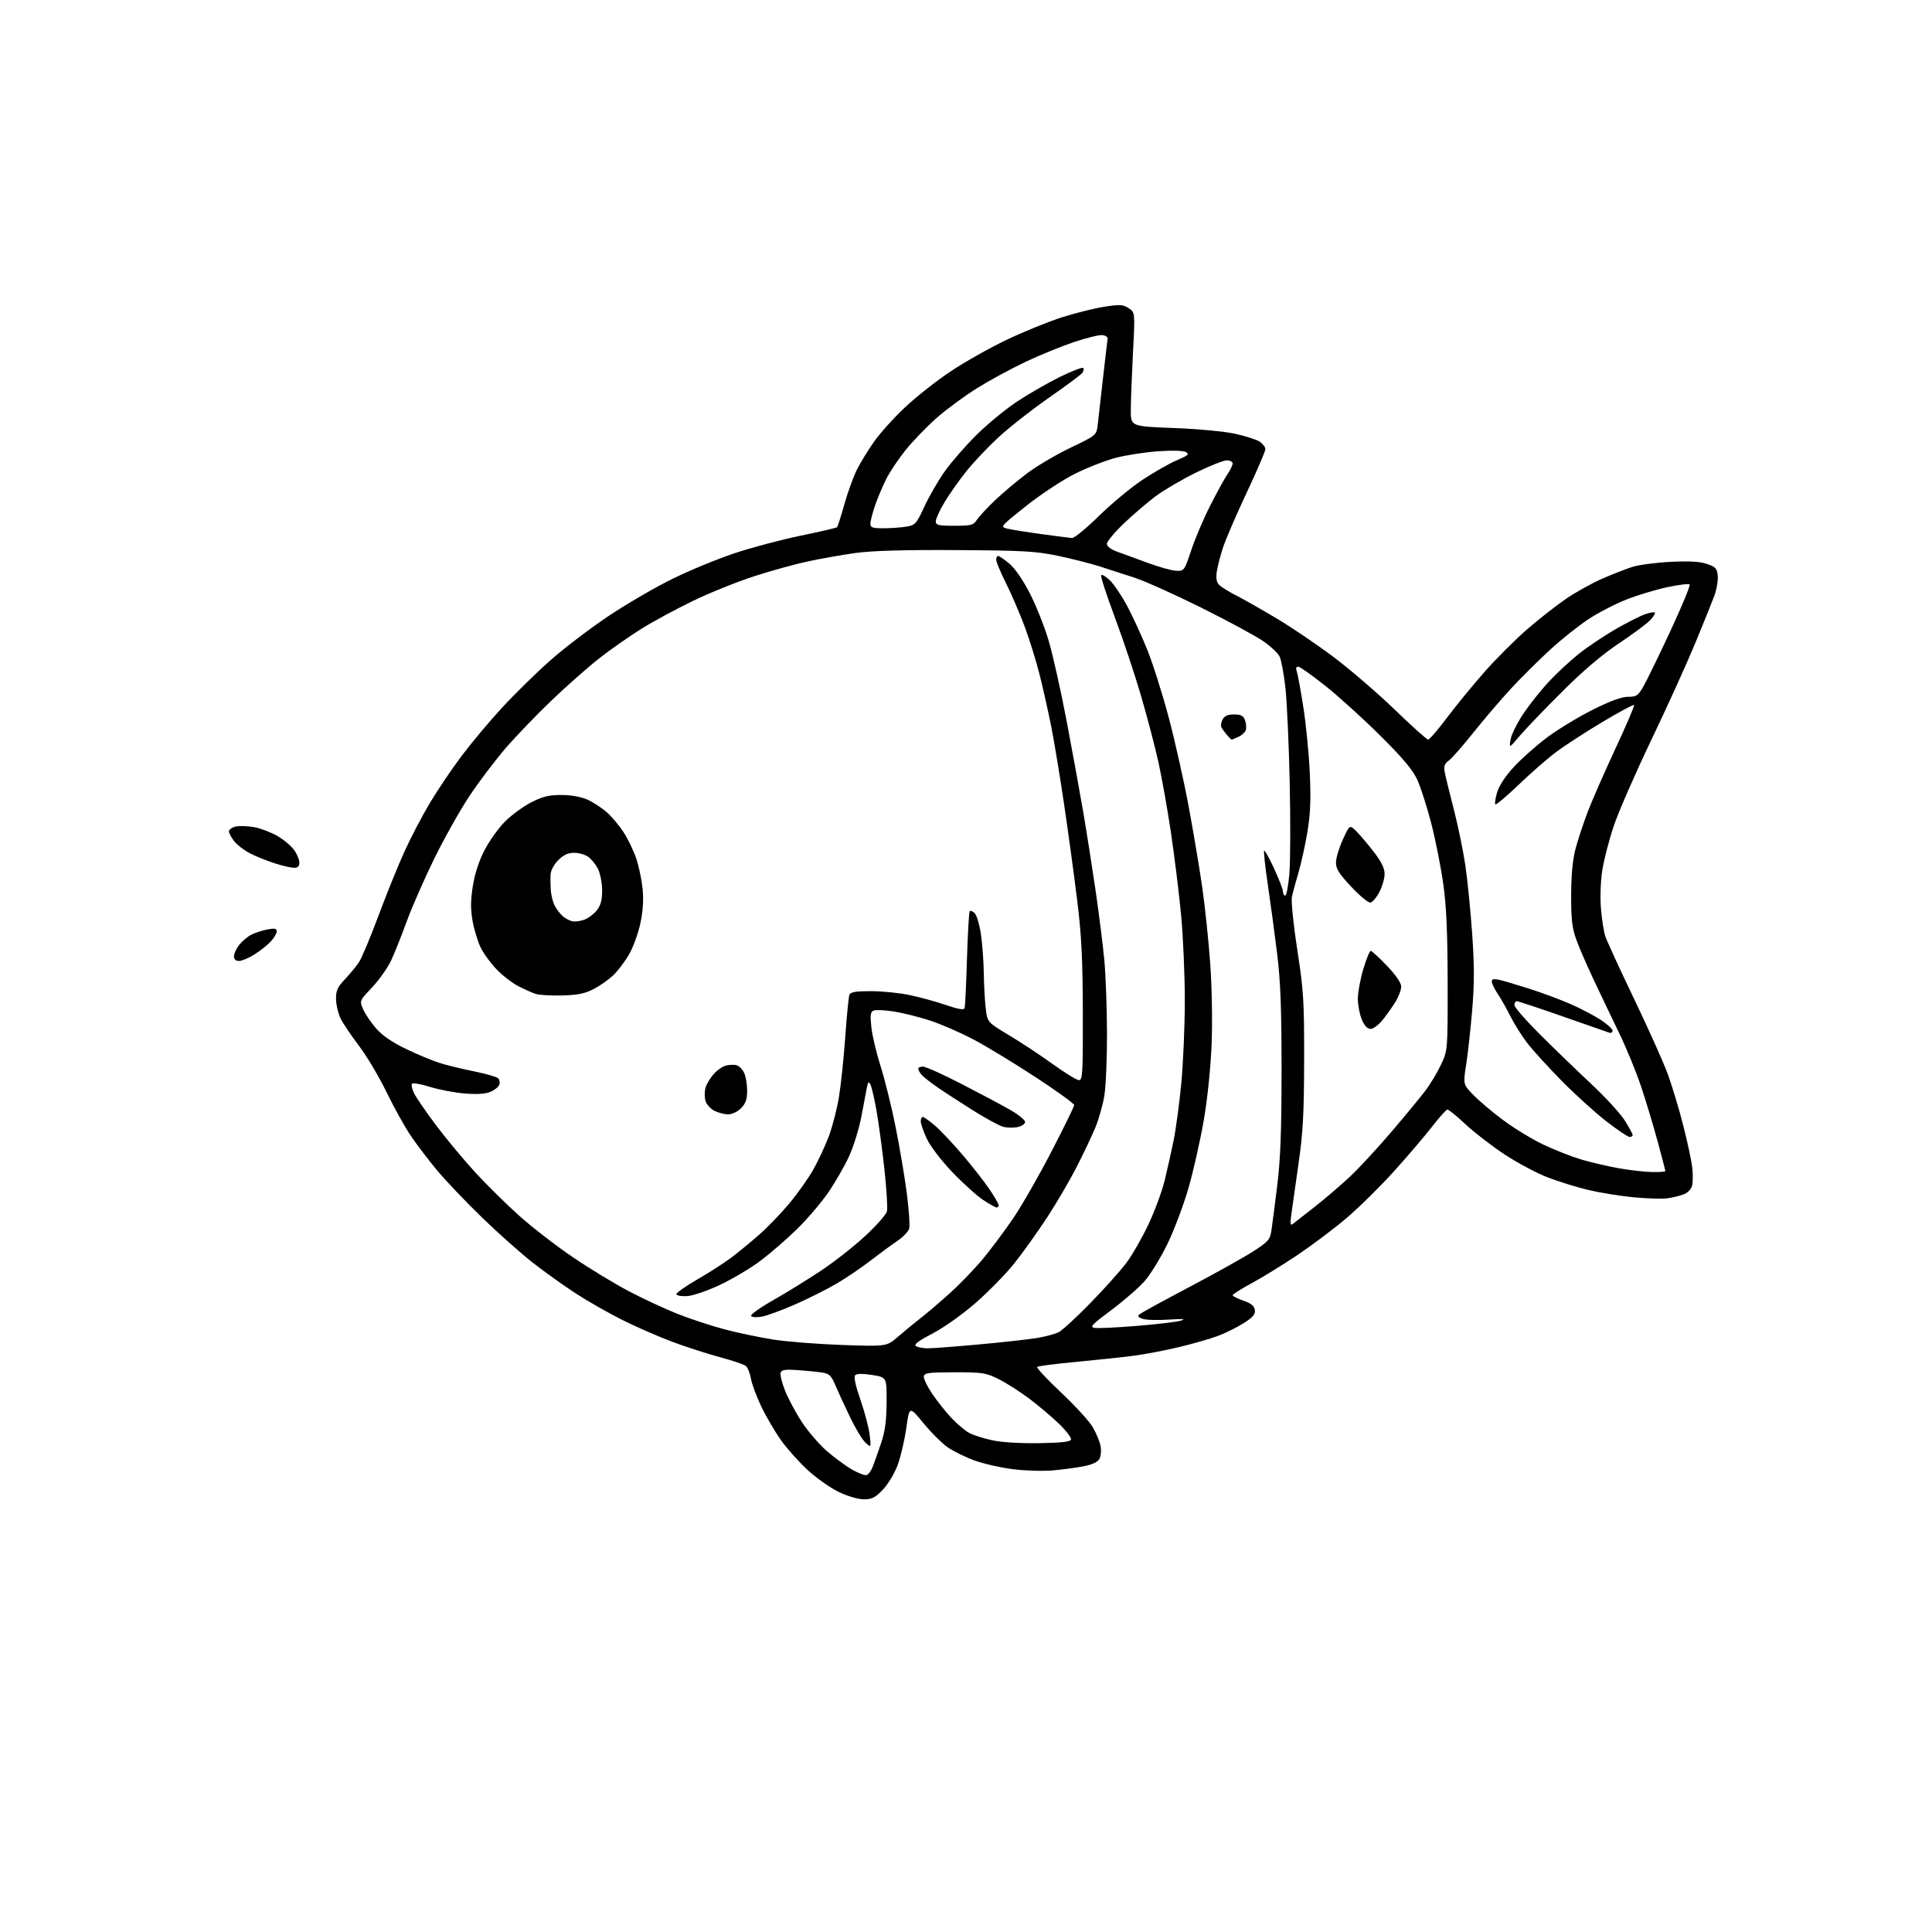 <?xml version="1.0" encoding="UTF-8" standalone="no"?>
<svg 
  version="1.1" 
  xmlns="http://www.w3.org/2000/svg" 
  xmlns:xlink="http://www.w3.org/1999/xlink" 
  xmlns:svg="http://www.w3.org/2000/svg"
  xmlns:rdf="http://www.w3.org/1999/02/22-rdf-syntax-ns#"
  xmlns:cc="http://creativecommons.org/ns#"
  xmlns:dc="http://purl.org/dc/elements/1.1/"
  viewBox="0 0 768 768"
  width="768"
  height="768"
>
<style>svg {background-color: white; }</style>"
<path stroke="none" fill="black" fill-rule="evenodd" d="M343.40,596.00C341.16,596.00 336.94,594.77 333.50,593.12C330.20,591.54 324.68,587.67 321.22,584.52C317.77,581.36 312.96,576.00 310.53,572.60C308.11,569.20 304.55,563.15 302.64,559.15C300.72,555.15 298.86,550.13 298.50,548.00C298.14,545.86 297.24,543.62 296.51,543.01C295.78,542.40 291.10,540.81 286.12,539.48C281.13,538.14 272.66,535.41 267.28,533.40C261.90,531.39 253.00,527.50 247.50,524.76C242.00,522.01 233.68,517.28 229.00,514.24C224.33,511.21 216.68,505.75 212.01,502.11C207.33,498.48 198.16,490.32 191.63,484.00C185.10,477.68 176.97,469.12 173.55,465.00C170.13,460.88 165.45,454.70 163.15,451.28C160.85,447.86 156.56,440.12 153.62,434.08C150.69,428.04 145.79,419.81 142.75,415.80C139.71,411.78 136.42,406.93 135.45,405.00C134.48,403.07 133.64,399.61 133.59,397.30C133.52,393.78 134.09,392.48 137.09,389.30C139.07,387.21 141.59,384.15 142.69,382.50C143.79,380.85 147.28,372.52 150.46,364.00C153.63,355.48 158.27,344.00 160.78,338.50C163.28,333.00 167.82,324.32 170.87,319.21C173.92,314.10 179.58,305.70 183.46,300.55C187.33,295.39 194.55,286.77 199.50,281.40C204.45,276.02 213.00,267.63 218.50,262.74C224.00,257.85 234.49,249.84 241.82,244.94C249.15,240.05 260.67,233.34 267.43,230.04C274.18,226.73 285.22,222.18 291.96,219.93C298.70,217.68 310.52,214.54 318.24,212.95C325.96,211.36 332.48,209.85 332.74,209.59C333.00,209.33 334.31,205.20 335.66,200.41C337.01,195.62 339.27,189.41 340.68,186.60C342.09,183.80 345.18,178.76 347.55,175.42C349.92,172.08 355.45,165.96 359.84,161.84C364.23,157.71 372.39,151.28 377.99,147.56C383.58,143.83 393.63,138.18 400.33,135.00C407.02,131.81 416.87,127.81 422.22,126.11C427.56,124.42 435.12,122.53 439.02,121.93C445.17,120.97 446.43,121.05 448.66,122.51C451.22,124.19 451.22,124.19 450.37,140.34C449.91,149.23 449.52,159.43 449.51,163.00C449.50,169.50 449.50,169.50 466.50,170.14C476.06,170.50 486.77,171.50 490.98,172.43C495.09,173.33 499.48,174.74 500.73,175.56C501.98,176.38 503.00,177.72 503.00,178.55C503.00,179.38 499.66,187.16 495.57,195.86C491.48,204.55 487.26,214.32 486.19,217.58C485.12,220.84 484.00,225.18 483.69,227.24C483.29,229.88 483.58,231.44 484.67,232.53C485.53,233.38 488.47,235.22 491.22,236.61C493.97,238.00 501.15,242.07 507.19,245.66C513.22,249.24 523.57,256.24 530.17,261.21C536.78,266.19 547.71,275.60 554.47,282.13C561.22,288.66 567.18,294.00 567.71,294.00C568.24,294.00 571.63,290.06 575.24,285.25C578.85,280.44 585.58,272.23 590.18,267.02C594.79,261.80 602.37,254.23 607.03,250.18C611.69,246.13 618.65,240.68 622.50,238.05C626.35,235.43 632.80,231.84 636.83,230.07C640.87,228.30 646.27,226.19 648.83,225.37C651.40,224.55 658.23,223.64 664.00,223.35C671.41,222.97 675.68,223.21 678.50,224.16C682.00,225.33 682.54,225.93 682.83,228.91C683.00,230.78 682.39,234.38 681.45,236.91C680.52,239.43 677.05,248.03 673.74,256.00C670.44,263.98 662.58,281.28 656.27,294.46C649.97,307.64 643.29,322.94 641.45,328.46C639.60,333.98 637.57,341.88 636.93,346.00C636.26,350.26 636.03,356.80 636.40,361.14C636.74,365.35 637.52,370.30 638.12,372.14C638.72,373.99 643.86,385.18 649.54,397.00C655.22,408.82 661.27,422.32 662.98,427.00C664.69,431.68 667.44,440.80 669.09,447.29C670.75,453.77 672.36,461.27 672.68,463.95C673.00,466.64 672.98,469.94 672.64,471.29C672.28,472.73 670.88,474.18 669.26,474.79C667.74,475.36 664.83,476.06 662.80,476.35C660.76,476.63 654.76,476.45 649.47,475.95C644.17,475.45 636.07,474.14 631.46,473.05C626.85,471.95 619.54,469.69 615.20,468.02C610.86,466.34 603.18,462.25 598.12,458.92C593.06,455.59 586.07,450.19 582.58,446.93C579.10,443.67 575.85,441.03 575.37,441.06C574.89,441.09 572.13,444.18 569.23,447.92C566.32,451.66 559.53,459.62 554.13,465.61C548.72,471.60 540.30,479.91 535.40,484.09C530.51,488.26 521.72,494.88 515.88,498.81C510.04,502.73 501.82,507.80 497.63,510.06C493.43,512.32 490.00,514.49 490.00,514.87C490.00,515.25 491.91,516.22 494.25,517.03C497.32,518.09 498.59,519.12 498.82,520.73C499.06,522.46 498.06,523.64 494.37,525.98C491.74,527.65 487.10,529.94 484.05,531.08C481.00,532.22 474.00,534.23 468.50,535.53C463.00,536.84 454.90,538.38 450.50,538.95C446.10,539.52 435.84,540.62 427.70,541.38C419.56,542.14 412.62,543.04 412.28,543.38C411.95,543.72 416.25,548.32 421.86,553.61C427.46,558.89 433.11,565.08 434.42,567.36C435.73,569.64 437.10,572.94 437.47,574.69C437.83,576.45 437.65,578.78 437.07,579.87C436.36,581.20 434.27,582.19 430.75,582.87C427.86,583.43 422.35,584.17 418.50,584.51C414.65,584.86 407.54,584.64 402.70,584.03C397.86,583.43 390.98,581.87 387.42,580.58C383.85,579.28 379.06,576.93 376.78,575.36C374.49,573.79 370.12,569.44 367.06,565.70C361.50,558.91 361.50,558.91 360.26,567.70C359.57,572.54 358.03,579.15 356.83,582.39C355.63,585.63 353.00,590.02 350.98,592.14C347.94,595.33 346.64,596.00 343.40,596.00zM344.55,586.34C345.24,586.08 346.29,584.65 346.87,583.18C347.45,581.71 348.92,577.58 350.14,574.00C351.83,569.07 352.38,565.08 352.43,557.50C352.50,547.50 352.50,547.50 346.72,546.58C343.02,546.00 340.58,546.02 339.96,546.64C339.32,547.28 340.05,550.72 342.06,556.51C343.76,561.41 345.40,567.68 345.72,570.45C346.30,575.50 346.30,575.50 344.10,573.55C342.89,572.48 340.15,567.98 338.01,563.55C335.87,559.12 333.23,553.39 332.14,550.81C330.46,546.81 329.68,546.05 326.83,545.61C325.00,545.33 320.66,544.89 317.18,544.64C312.33,544.28 310.74,544.51 310.32,545.60C310.02,546.38 310.80,549.61 312.05,552.76C313.30,555.92 316.31,561.55 318.75,565.27C321.19,568.99 325.63,574.17 328.63,576.77C331.62,579.37 336.14,582.70 338.67,584.17C341.20,585.63 343.85,586.61 344.55,586.34zM412.92,573.68C421.76,573.55 425.45,573.14 425.75,572.26C425.97,571.58 423.90,568.83 421.14,566.14C418.39,563.45 413.06,558.94 409.32,556.11C405.57,553.28 400.02,549.74 397.00,548.23C391.93,545.71 390.56,545.50 379.52,545.50C369.40,545.50 367.49,545.75 367.23,547.08C367.06,547.95 368.57,551.10 370.58,554.08C372.60,557.06 376.10,561.45 378.37,563.83C380.64,566.21 383.79,568.84 385.37,569.67C386.95,570.50 391.00,571.78 394.37,572.52C398.03,573.33 405.49,573.80 412.92,573.68zM368.73,535.98C370.51,535.99 379.51,535.31 388.73,534.47C397.96,533.63 408.37,532.49 411.88,531.93C415.38,531.38 419.43,530.30 420.88,529.55C422.32,528.79 428.04,523.52 433.58,517.84C439.13,512.15 445.52,505.00 447.80,501.95C450.07,498.90 453.98,492.10 456.47,486.83C458.96,481.57 461.87,473.72 462.94,469.38C464.00,465.05 465.60,457.90 466.50,453.50C467.40,449.10 468.77,438.98 469.55,431.00C470.32,423.02 470.97,408.13 470.98,397.91C470.99,387.69 470.32,372.23 469.49,363.57C468.66,354.90 466.85,340.21 465.46,330.91C464.07,321.61 461.83,309.02 460.48,302.93C459.14,296.84 456.03,284.98 453.57,276.58C451.12,268.18 446.43,254.15 443.17,245.40C439.90,236.66 437.45,229.13 437.72,228.67C438.00,228.21 439.55,229.11 441.18,230.67C442.81,232.23 445.93,236.88 448.13,241.00C450.32,245.12 453.88,252.87 456.03,258.21C458.19,263.55 461.98,275.47 464.45,284.71C466.92,293.94 470.50,309.82 472.40,320.00C474.30,330.18 476.77,344.80 477.88,352.50C478.99,360.20 480.43,373.93 481.08,383.00C481.76,392.50 481.99,406.15 481.63,415.19C481.25,424.49 479.99,436.77 478.52,445.30C477.15,453.22 474.44,465.29 472.49,472.10C470.53,478.92 466.75,489.00 464.07,494.50C461.39,500.00 457.31,506.65 455.00,509.27C452.68,511.90 446.73,517.07 441.77,520.77C434.01,526.56 433.08,527.55 435.12,527.87C436.43,528.08 444.02,527.71 452.00,527.06C459.98,526.41 467.85,525.47 469.50,524.96C471.62,524.32 470.15,524.20 464.47,524.57C460.05,524.86 455.40,524.71 454.13,524.24C452.29,523.56 452.09,523.18 453.16,522.33C453.90,521.75 462.82,516.87 473.00,511.50C483.18,506.14 494.49,499.81 498.15,497.46C504.06,493.65 504.86,492.75 505.38,489.34C505.70,487.23 506.74,479.20 507.69,471.50C509.01,460.89 509.43,449.76 509.44,425.50C509.44,400.85 509.04,390.17 507.67,379.00C506.69,371.02 505.02,358.68 503.96,351.56C502.91,344.44 502.26,338.41 502.51,338.15C502.77,337.89 504.56,341.10 506.49,345.28C508.42,349.45 510.00,353.57 510.00,354.43C510.00,355.30 510.41,356.00 510.91,356.00C511.41,356.00 512.15,352.06 512.55,347.25C512.95,342.44 513.01,326.12 512.68,311.00C512.35,295.88 511.59,279.00 510.98,273.51C510.37,268.01 509.34,262.39 508.68,261.01C508.02,259.63 505.01,256.82 501.99,254.76C498.97,252.70 487.95,246.76 477.50,241.55C467.05,236.35 455.12,230.99 451.00,229.64C446.88,228.29 440.56,226.24 436.96,225.10C433.37,223.96 425.94,222.08 420.46,220.93C411.75,219.11 406.66,218.82 380.00,218.67C359.11,218.55 346.51,218.92 340.00,219.83C334.77,220.57 326.32,222.06 321.22,223.15C316.11,224.23 306.44,226.91 299.72,229.09C293.00,231.27 282.10,235.66 275.50,238.85C268.90,242.04 259.69,247.02 255.04,249.91C250.39,252.80 242.88,258.05 238.37,261.57C233.86,265.10 225.24,272.70 219.23,278.46C213.21,284.23 204.96,292.81 200.89,297.53C196.83,302.26 190.43,310.71 186.69,316.31C182.94,321.92 176.58,333.25 172.54,341.50C168.51,349.75 163.58,361.00 161.59,366.50C159.60,372.00 156.83,378.91 155.45,381.85C154.06,384.79 150.67,389.59 147.91,392.50C142.90,397.80 142.89,397.81 144.33,401.15C145.12,402.99 147.43,406.42 149.47,408.77C151.98,411.64 155.84,414.30 161.34,416.95C165.83,419.10 171.75,421.58 174.51,422.47C177.26,423.35 183.45,424.87 188.26,425.84C193.08,426.82 197.48,428.08 198.04,428.64C198.60,429.20 198.79,430.37 198.46,431.24C198.13,432.11 196.52,433.37 194.88,434.05C192.90,434.87 189.44,435.08 184.63,434.67C180.63,434.33 174.47,433.16 170.95,432.06C167.42,430.96 164.21,430.39 163.82,430.78C163.42,431.18 163.77,432.87 164.58,434.55C165.39,436.22 169.30,441.93 173.28,447.23C177.25,452.53 184.29,460.99 188.93,466.05C193.56,471.10 201.55,478.96 206.67,483.52C211.79,488.08 221.33,495.44 227.88,499.87C234.42,504.31 244.44,510.38 250.14,513.37C255.84,516.36 264.57,520.41 269.55,522.37C274.53,524.33 282.85,527.07 288.05,528.44C293.25,529.82 302.00,531.65 307.50,532.51C313.00,533.36 325.38,534.33 335.00,534.66C352.50,535.25 352.50,535.25 357.00,531.34C359.48,529.18 363.51,525.87 365.98,523.96C368.44,522.06 373.69,517.58 377.65,514.00C381.61,510.43 387.47,504.34 390.68,500.48C393.88,496.63 399.29,489.39 402.69,484.40C406.10,479.41 412.96,467.45 417.94,457.82C422.92,448.20 427.00,439.86 427.00,439.28C427.00,438.71 420.14,433.74 411.75,428.25C403.36,422.75 392.23,415.98 387.00,413.22C381.77,410.45 373.90,407.03 369.50,405.61C365.10,404.20 358.67,402.60 355.21,402.07C351.74,401.53 348.20,401.37 347.33,401.70C346.03,402.20 345.86,403.37 346.37,408.30C346.72,411.60 348.36,418.53 350.01,423.71C351.67,428.88 354.36,439.73 355.98,447.81C357.60,455.89 359.62,467.82 360.47,474.32C361.31,480.82 361.75,487.12 361.43,488.32C361.11,489.52 358.97,491.77 356.68,493.31C354.38,494.86 349.57,498.39 346.00,501.15C342.43,503.92 336.35,508.03 332.50,510.29C328.65,512.55 321.23,516.27 316.00,518.56C310.77,520.85 304.85,523.03 302.83,523.39C300.80,523.76 298.89,523.64 298.57,523.11C298.25,522.59 302.15,519.80 307.24,516.91C312.33,514.02 320.86,508.76 326.19,505.23C331.52,501.70 339.51,495.43 343.94,491.31C348.38,487.19 352.27,482.79 352.58,481.53C352.90,480.26 352.42,472.54 351.52,464.37C350.61,456.19 349.18,445.68 348.34,441.00C347.49,436.32 346.43,431.83 345.98,431.01C345.34,429.86 345.04,430.08 344.65,432.01C344.37,433.38 343.39,438.55 342.48,443.50C341.56,448.45 339.31,455.75 337.48,459.73C335.65,463.70 331.88,470.23 329.11,474.23C326.34,478.23 320.80,484.70 316.79,488.62C312.78,492.53 306.35,498.12 302.50,501.03C298.65,503.95 291.44,508.26 286.48,510.62C281.45,513.01 275.60,515.04 273.27,515.21C270.98,515.37 269.00,515.05 268.88,514.50C268.77,513.95 272.46,511.32 277.09,508.66C281.71,506.00 287.77,502.11 290.55,500.03C293.33,497.94 298.36,493.82 301.72,490.87C305.09,487.92 310.54,482.26 313.84,478.30C317.14,474.34 321.44,468.26 323.38,464.78C325.33,461.30 328.07,455.41 329.47,451.68C330.87,447.96 332.67,441.00 333.47,436.21C334.27,431.42 335.41,420.63 336.00,412.23C336.59,403.83 337.33,396.30 337.65,395.48C338.08,394.34 340.06,394.00 346.15,394.00C350.51,394.00 357.38,394.68 361.40,395.51C365.42,396.34 371.95,398.12 375.90,399.47C381.09,401.23 383.20,401.58 383.46,400.71C383.67,400.04 384.08,391.23 384.39,381.11C384.69,371.00 385.19,362.48 385.50,362.17C385.80,361.87 386.70,362.27 387.49,363.06C388.29,363.86 389.39,367.66 389.95,371.51C390.51,375.35 391.01,382.32 391.08,387.00C391.14,391.68 391.49,397.94 391.85,400.93C392.50,406.36 392.50,406.36 401.17,411.55C405.93,414.41 413.73,419.56 418.49,423.00C423.26,426.43 427.91,429.30 428.83,429.37C430.35,429.49 430.49,427.14 430.44,402.50C430.39,380.95 429.93,371.87 428.15,357.50C426.93,347.60 424.59,330.50 422.96,319.50C421.33,308.50 419.06,294.77 417.92,289.00C416.77,283.23 414.72,274.00 413.34,268.50C411.97,263.00 409.25,254.22 407.30,249.00C405.34,243.78 402.01,236.02 399.87,231.77C397.74,227.52 396.00,223.36 396.00,222.52C396.00,221.68 396.35,221.00 396.77,221.00C397.20,221.00 399.17,222.34 401.16,223.98C403.35,225.79 406.57,230.42 409.31,235.73C411.80,240.55 415.19,249.07 416.85,254.66C418.51,260.25 421.73,274.65 424.01,286.66C426.29,298.67 429.23,314.80 430.55,322.50C431.87,330.20 434.07,344.15 435.44,353.50C436.81,362.85 438.40,375.45 438.97,381.50C439.54,387.55 440.02,400.63 440.05,410.58C440.07,420.52 439.61,431.71 439.01,435.45C438.41,439.19 436.77,445.00 435.36,448.37C433.95,451.74 430.61,458.77 427.93,464.00C425.26,469.23 419.98,478.23 416.21,484.00C412.44,489.77 406.59,497.96 403.21,502.19C399.84,506.42 392.91,513.50 387.83,517.93C382.53,522.55 375.20,527.75 370.67,530.11C364.97,533.08 363.14,534.47 364.13,535.10C364.88,535.58 366.96,535.98 368.73,535.98zM514.09,486.41C514.87,485.82 518.79,482.74 522.81,479.57C526.83,476.41 533.02,471.11 536.56,467.80C540.10,464.49 547.46,456.54 552.92,450.14C558.38,443.74 564.49,436.35 566.49,433.72C568.50,431.09 571.35,426.36 572.82,423.22C575.50,417.50 575.50,417.50 575.46,390.50C575.43,370.63 574.97,360.28 573.71,351.30C572.76,344.60 570.63,333.80 568.95,327.30C567.28,320.81 564.79,313.05 563.42,310.04C561.57,306.00 557.76,301.45 548.71,292.46C542.00,285.79 532.17,276.88 526.89,272.67C521.60,268.45 516.71,265.00 516.03,265.00C515.26,265.00 515.04,265.66 515.45,266.73C515.81,267.68 517.00,274.09 518.08,280.98C519.17,287.87 520.33,299.80 520.67,307.50C521.14,318.22 520.90,323.76 519.63,331.17C518.73,336.49 517.13,343.69 516.08,347.17C515.03,350.65 513.89,354.88 513.55,356.57C513.20,358.26 514.16,367.68 515.69,377.57C518.20,393.83 518.46,397.92 518.41,421.50C518.37,442.94 517.97,450.22 516.12,463.00C514.89,471.52 513.62,480.52 513.29,483.00C512.78,486.77 512.91,487.32 514.09,486.41zM396.17,480.00C395.72,480.00 393.29,478.64 390.79,476.98C388.28,475.32 382.77,470.34 378.54,465.91C374.14,461.31 369.81,455.64 368.43,452.68C367.10,449.83 366.02,446.71 366.01,445.75C366.00,444.79 366.37,444.00 366.82,444.00C367.27,444.00 369.45,445.55 371.67,447.45C373.88,449.34 378.87,454.64 382.76,459.22C386.65,463.79 391.44,469.94 393.41,472.87C395.39,475.80 397.00,478.61 397.00,479.10C397.00,479.60 396.63,480.00 396.17,480.00zM656.75,465.91C659.64,465.96 662.00,465.78 662.00,465.52C662.00,465.25 660.63,459.96 658.95,453.77C657.27,447.57 654.33,437.80 652.41,432.06C650.50,426.32 646.63,416.87 643.83,411.06C641.02,405.25 636.38,395.54 633.52,389.48C630.66,383.42 627.45,375.99 626.41,372.98C624.92,368.71 624.51,364.85 624.56,355.50C624.61,347.30 625.19,341.44 626.40,337.00C627.38,333.43 629.55,326.90 631.23,322.50C632.91,318.10 637.83,306.90 642.16,297.60C646.49,288.31 649.83,280.50 649.57,280.24C649.31,279.98 643.64,283.03 636.96,287.02C630.29,291.01 622.06,296.35 618.67,298.88C615.27,301.41 608.56,307.27 603.74,311.90C598.92,316.52 594.72,320.06 594.42,319.75C594.11,319.45 594.44,317.28 595.14,314.93C595.92,312.31 598.49,308.42 601.79,304.86C604.75,301.66 610.61,296.45 614.82,293.27C619.03,290.10 627.17,285.14 632.90,282.25C640.01,278.68 644.55,277.00 647.13,277.00C650.54,277.00 651.16,276.57 653.35,272.75C654.68,270.41 659.50,260.51 664.05,250.75C668.60,240.98 672.02,232.69 671.66,232.33C671.29,231.96 667.28,232.45 662.75,233.42C658.21,234.39 650.91,236.59 646.53,238.32C642.14,240.05 635.39,243.54 631.53,246.07C627.66,248.61 620.85,254.02 616.40,258.09C611.94,262.17 604.95,269.10 600.86,273.50C596.78,277.90 589.96,285.86 585.72,291.19C581.47,296.52 577.05,301.55 575.88,302.37C574.29,303.48 573.88,304.58 574.25,306.68C574.52,308.23 576.14,314.90 577.85,321.50C579.56,328.10 581.65,338.23 582.50,344.00C583.35,349.77 584.57,362.02 585.21,371.22C586.10,383.98 586.10,391.20 585.20,401.72C584.56,409.30 583.48,418.99 582.82,423.25C581.60,431.01 581.60,431.01 585.55,435.13C587.72,437.40 593.05,441.92 597.39,445.16C601.72,448.41 608.92,452.81 613.39,454.94C617.85,457.06 624.65,459.74 628.50,460.90C632.35,462.05 639.10,463.62 643.50,464.40C647.90,465.18 653.86,465.86 656.75,465.91zM647.75,451.95C647.06,451.92 642.93,449.13 638.56,445.75C634.19,442.37 626.22,435.15 620.84,429.69C615.47,424.24 609.29,417.46 607.11,414.64C604.94,411.81 601.93,407.02 600.42,404.00C598.92,400.98 596.63,396.93 595.34,395.02C594.05,393.10 593.00,390.93 593.00,390.19C593.00,389.22 593.82,389.02 595.88,389.47C597.46,389.82 602.85,391.41 607.85,393.01C612.86,394.60 620.22,397.34 624.23,399.09C628.23,400.84 633.64,403.67 636.25,405.37C638.86,407.07 641.00,409.02 641.00,409.70C641.00,410.38 640.44,410.75 639.75,410.52C639.06,410.29 630.72,407.37 621.22,404.05C611.72,400.72 603.50,398.00 602.97,398.00C602.44,398.00 602.00,398.69 602.00,399.54C602.00,400.39 606.61,405.68 612.25,411.29C617.89,416.91 627.07,425.77 632.66,431.00C638.24,436.23 644.20,442.73 645.90,445.45C647.61,448.17 649.00,450.75 649.00,451.20C649.00,451.64 648.44,451.98 647.75,451.95zM404.50,448.03C402.85,448.37 400.26,448.31 398.74,447.91C397.23,447.50 391.83,444.56 386.74,441.37C381.66,438.18 375.25,434.01 372.50,432.11C369.75,430.21 366.94,427.97 366.25,427.14C365.56,426.30 365.00,425.25 365.00,424.81C365.00,424.36 365.86,424.00 366.92,424.00C367.97,424.00 374.83,427.09 382.17,430.86C389.50,434.63 398.20,439.26 401.50,441.15C404.80,443.04 407.50,445.22 407.50,446.00C407.50,446.78 406.15,447.69 404.50,448.03zM289.30,442.96C287.76,442.94 285.27,442.25 283.76,441.43C282.26,440.62 280.75,438.84 280.40,437.47C280.06,436.11 280.06,433.91 280.39,432.58C280.73,431.24 282.12,428.82 283.50,427.19C284.87,425.55 287.16,423.93 288.58,423.57C290.01,423.21 291.96,423.17 292.93,423.48C293.90,423.79 295.21,425.18 295.85,426.57C296.48,427.96 297.00,431.12 297.00,433.59C297.00,437.04 296.42,438.67 294.55,440.55C293.07,442.02 290.97,442.98 289.30,442.96zM544.86,409.00C543.54,409.00 542.39,407.78 541.33,405.26C540.47,403.20 539.77,399.48 539.77,397.00C539.77,394.52 540.74,389.23 541.93,385.25C543.11,381.26 544.45,378.00 544.89,378.00C545.33,378.00 548.24,380.67 551.35,383.93C554.90,387.65 557.00,390.71 557.00,392.18C556.99,393.45 556.04,396.07 554.87,398.00C553.70,399.93 551.42,403.19 549.79,405.25C548.16,407.31 545.95,409.00 544.86,409.00zM223.50,395.71C219.10,395.83 214.38,395.56 213.00,395.11C211.62,394.67 208.54,393.30 206.14,392.07C203.74,390.85 199.84,387.85 197.48,385.42C195.11,382.99 192.23,379.03 191.06,376.63C189.90,374.22 188.45,369.46 187.85,366.04C187.03,361.38 187.06,357.90 187.97,352.16C188.77,347.18 190.42,342.16 192.69,337.81C194.61,334.13 198.28,329.03 200.84,326.48C203.40,323.93 208.07,320.52 211.22,318.92C215.77,316.60 218.23,316.00 223.22,316.02C227.15,316.04 231.02,316.74 233.57,317.89C235.80,318.91 239.25,321.16 241.23,322.90C243.21,324.63 246.21,328.22 247.91,330.86C249.60,333.50 251.83,338.10 252.85,341.08C253.88,344.06 255.03,349.44 255.42,353.04C255.89,357.51 255.63,361.88 254.60,366.84C253.77,370.84 251.74,376.45 250.11,379.30C248.47,382.16 245.64,385.92 243.81,387.66C241.99,389.40 238.47,391.88 236.00,393.16C232.55,394.96 229.64,395.55 223.50,395.71zM95.02,382.00C93.72,382.00 93.00,381.34 93.00,380.13C93.00,379.11 93.94,377.08 95.09,375.61C96.24,374.15 98.39,372.33 99.87,371.57C101.36,370.80 104.24,369.86 106.28,369.47C109.20,368.93 110.00,369.09 110.00,370.24C110.00,371.05 108.94,372.85 107.64,374.25C106.35,375.65 103.43,377.97 101.16,379.40C98.90,380.83 96.13,382.00 95.02,382.00zM232.42,365.54C234.03,364.92 236.27,363.18 237.39,361.68C238.88,359.69 239.41,357.51 239.36,353.69C239.32,350.81 238.55,347.02 237.65,345.28C236.75,343.54 235.01,341.42 233.78,340.56C232.56,339.70 230.05,339.00 228.20,339.00C225.83,339.00 223.99,339.85 221.92,341.92C220.22,343.63 218.94,346.02 218.85,347.67C218.77,349.23 218.82,352.07 218.96,354.00C219.10,355.93 219.79,358.63 220.50,360.00C221.21,361.38 222.63,363.24 223.65,364.15C224.67,365.05 226.40,365.99 227.50,366.23C228.60,366.46 230.82,366.15 232.42,365.54zM544.81,358.79C543.98,358.95 540.54,356.13 537.16,352.51C532.16,347.17 531.01,345.32 531.08,342.71C531.12,340.95 532.36,336.87 533.84,333.65C536.53,327.80 536.53,327.80 539.19,330.47C540.66,331.93 543.78,335.62 546.13,338.67C549.11,342.54 550.40,345.17 550.40,347.41C550.40,349.17 549.48,352.38 548.35,354.55C547.23,356.72 545.63,358.63 544.81,358.79zM116.75,344.95C115.51,344.92 112.03,344.09 109.00,343.11C105.97,342.14 101.63,340.37 99.34,339.20C97.06,338.02 94.25,335.86 93.09,334.39C91.94,332.93 91.00,331.15 91.00,330.44C91.00,329.74 92.24,328.89 93.75,328.56C95.26,328.23 98.60,328.35 101.16,328.83C103.73,329.32 107.86,330.90 110.35,332.36C112.84,333.82 115.80,336.31 116.93,337.91C118.07,339.50 119.00,341.75 119.00,342.90C119.00,344.43 118.38,344.99 116.75,344.95zM604.13,292.50C599.89,297.50 599.89,297.50 600.47,294.00C600.78,292.07 603.01,287.54 605.42,283.92C607.82,280.30 612.36,274.57 615.50,271.17C618.64,267.78 624.08,262.72 627.59,259.93C631.10,257.14 637.69,252.72 642.23,250.10C646.78,247.49 652.04,244.82 653.91,244.17C655.79,243.52 657.55,243.22 657.83,243.50C658.11,243.78 657.27,245.15 655.96,246.54C654.66,247.93 649.08,252.07 643.56,255.74C636.89,260.19 629.34,266.60 620.96,274.96C614.04,281.86 606.47,289.75 604.13,292.50zM489.61,294.00C489.44,294.00 488.63,293.21 487.81,292.25C486.98,291.29 485.99,289.95 485.61,289.27C485.22,288.59 485.39,287.13 485.99,286.02C486.76,284.58 488.08,284.00 490.57,284.00C493.26,284.00 494.25,284.51 494.88,286.21C495.33,287.43 495.51,289.17 495.27,290.09C495.03,291.01 493.72,292.26 492.37,292.88C491.01,293.50 489.77,294.00 489.61,294.00zM467.64,226.90C470.71,227.00 470.85,226.81 473.52,218.75C475.02,214.21 478.42,206.22 481.07,201.00C483.72,195.78 486.81,190.15 487.94,188.50C489.07,186.85 489.99,184.94 489.99,184.25C490.00,183.56 488.95,183.00 487.66,183.00C486.38,183.00 480.86,185.19 475.41,187.87C469.96,190.55 462.79,194.74 459.49,197.19C456.18,199.64 450.44,204.55 446.74,208.09C443.03,211.64 440.00,215.28 440.00,216.19C440.00,217.22 441.59,218.40 444.25,219.36C446.59,220.20 452.10,222.22 456.50,223.84C460.90,225.46 465.91,226.84 467.64,226.90zM426.14,213.87C427.04,213.94 431.87,209.98 436.87,205.07C441.87,200.17 449.69,193.69 454.23,190.68C458.78,187.68 464.90,184.19 467.84,182.95C472.30,181.05 472.89,180.52 471.43,179.70C470.40,179.13 465.91,178.99 460.46,179.38C455.38,179.73 447.85,180.89 443.74,181.94C439.62,182.99 432.19,185.89 427.23,188.38C422.23,190.90 413.60,196.59 407.85,201.17C397.53,209.40 397.51,209.42 400.50,210.16C402.15,210.56 408.23,211.54 414.00,212.32C419.77,213.11 425.24,213.80 426.14,213.87zM351.25,209.99C354.14,209.98 358.20,209.70 360.28,209.35C363.84,208.76 364.27,208.29 367.51,201.27C369.40,197.17 373.07,190.85 375.67,187.21C378.26,183.58 383.90,177.12 388.20,172.86C392.51,168.60 399.73,162.65 404.26,159.65C408.79,156.65 416.42,152.26 421.21,149.89C426.00,147.53 430.23,145.90 430.60,146.27C430.98,146.65 430.76,147.58 430.13,148.35C429.49,149.12 423.46,153.58 416.73,158.27C410.01,162.96 401.05,170.00 396.82,173.92C392.60,177.83 386.85,183.92 384.04,187.45C381.23,190.98 377.38,196.46 375.47,199.62C373.56,202.79 372.00,206.20 372.00,207.19C372.00,208.77 372.93,209.00 379.38,209.00C386.03,209.00 386.92,208.76 388.31,206.66C389.15,205.37 392.39,201.88 395.50,198.91C398.61,195.95 404.33,191.13 408.21,188.21C412.09,185.29 419.90,180.68 425.57,177.97C435.87,173.03 435.87,173.03 436.37,168.77C436.64,166.42 437.60,158.01 438.49,150.08C439.39,142.14 440.20,135.18 440.31,134.60C440.41,134.02 439.52,133.40 438.33,133.21C437.13,133.03 432.06,134.25 427.05,135.93C422.05,137.61 413.35,141.15 407.73,143.81C402.10,146.47 393.45,151.16 388.50,154.24C383.55,157.31 376.27,162.67 372.31,166.16C368.36,169.65 362.83,175.37 360.02,178.87C357.21,182.38 353.75,187.54 352.32,190.35C350.90,193.16 348.90,197.90 347.87,200.88C346.84,203.87 346.00,207.14 346.00,208.16C346.00,209.72 346.81,210.00 351.25,209.99z" />

</svg>